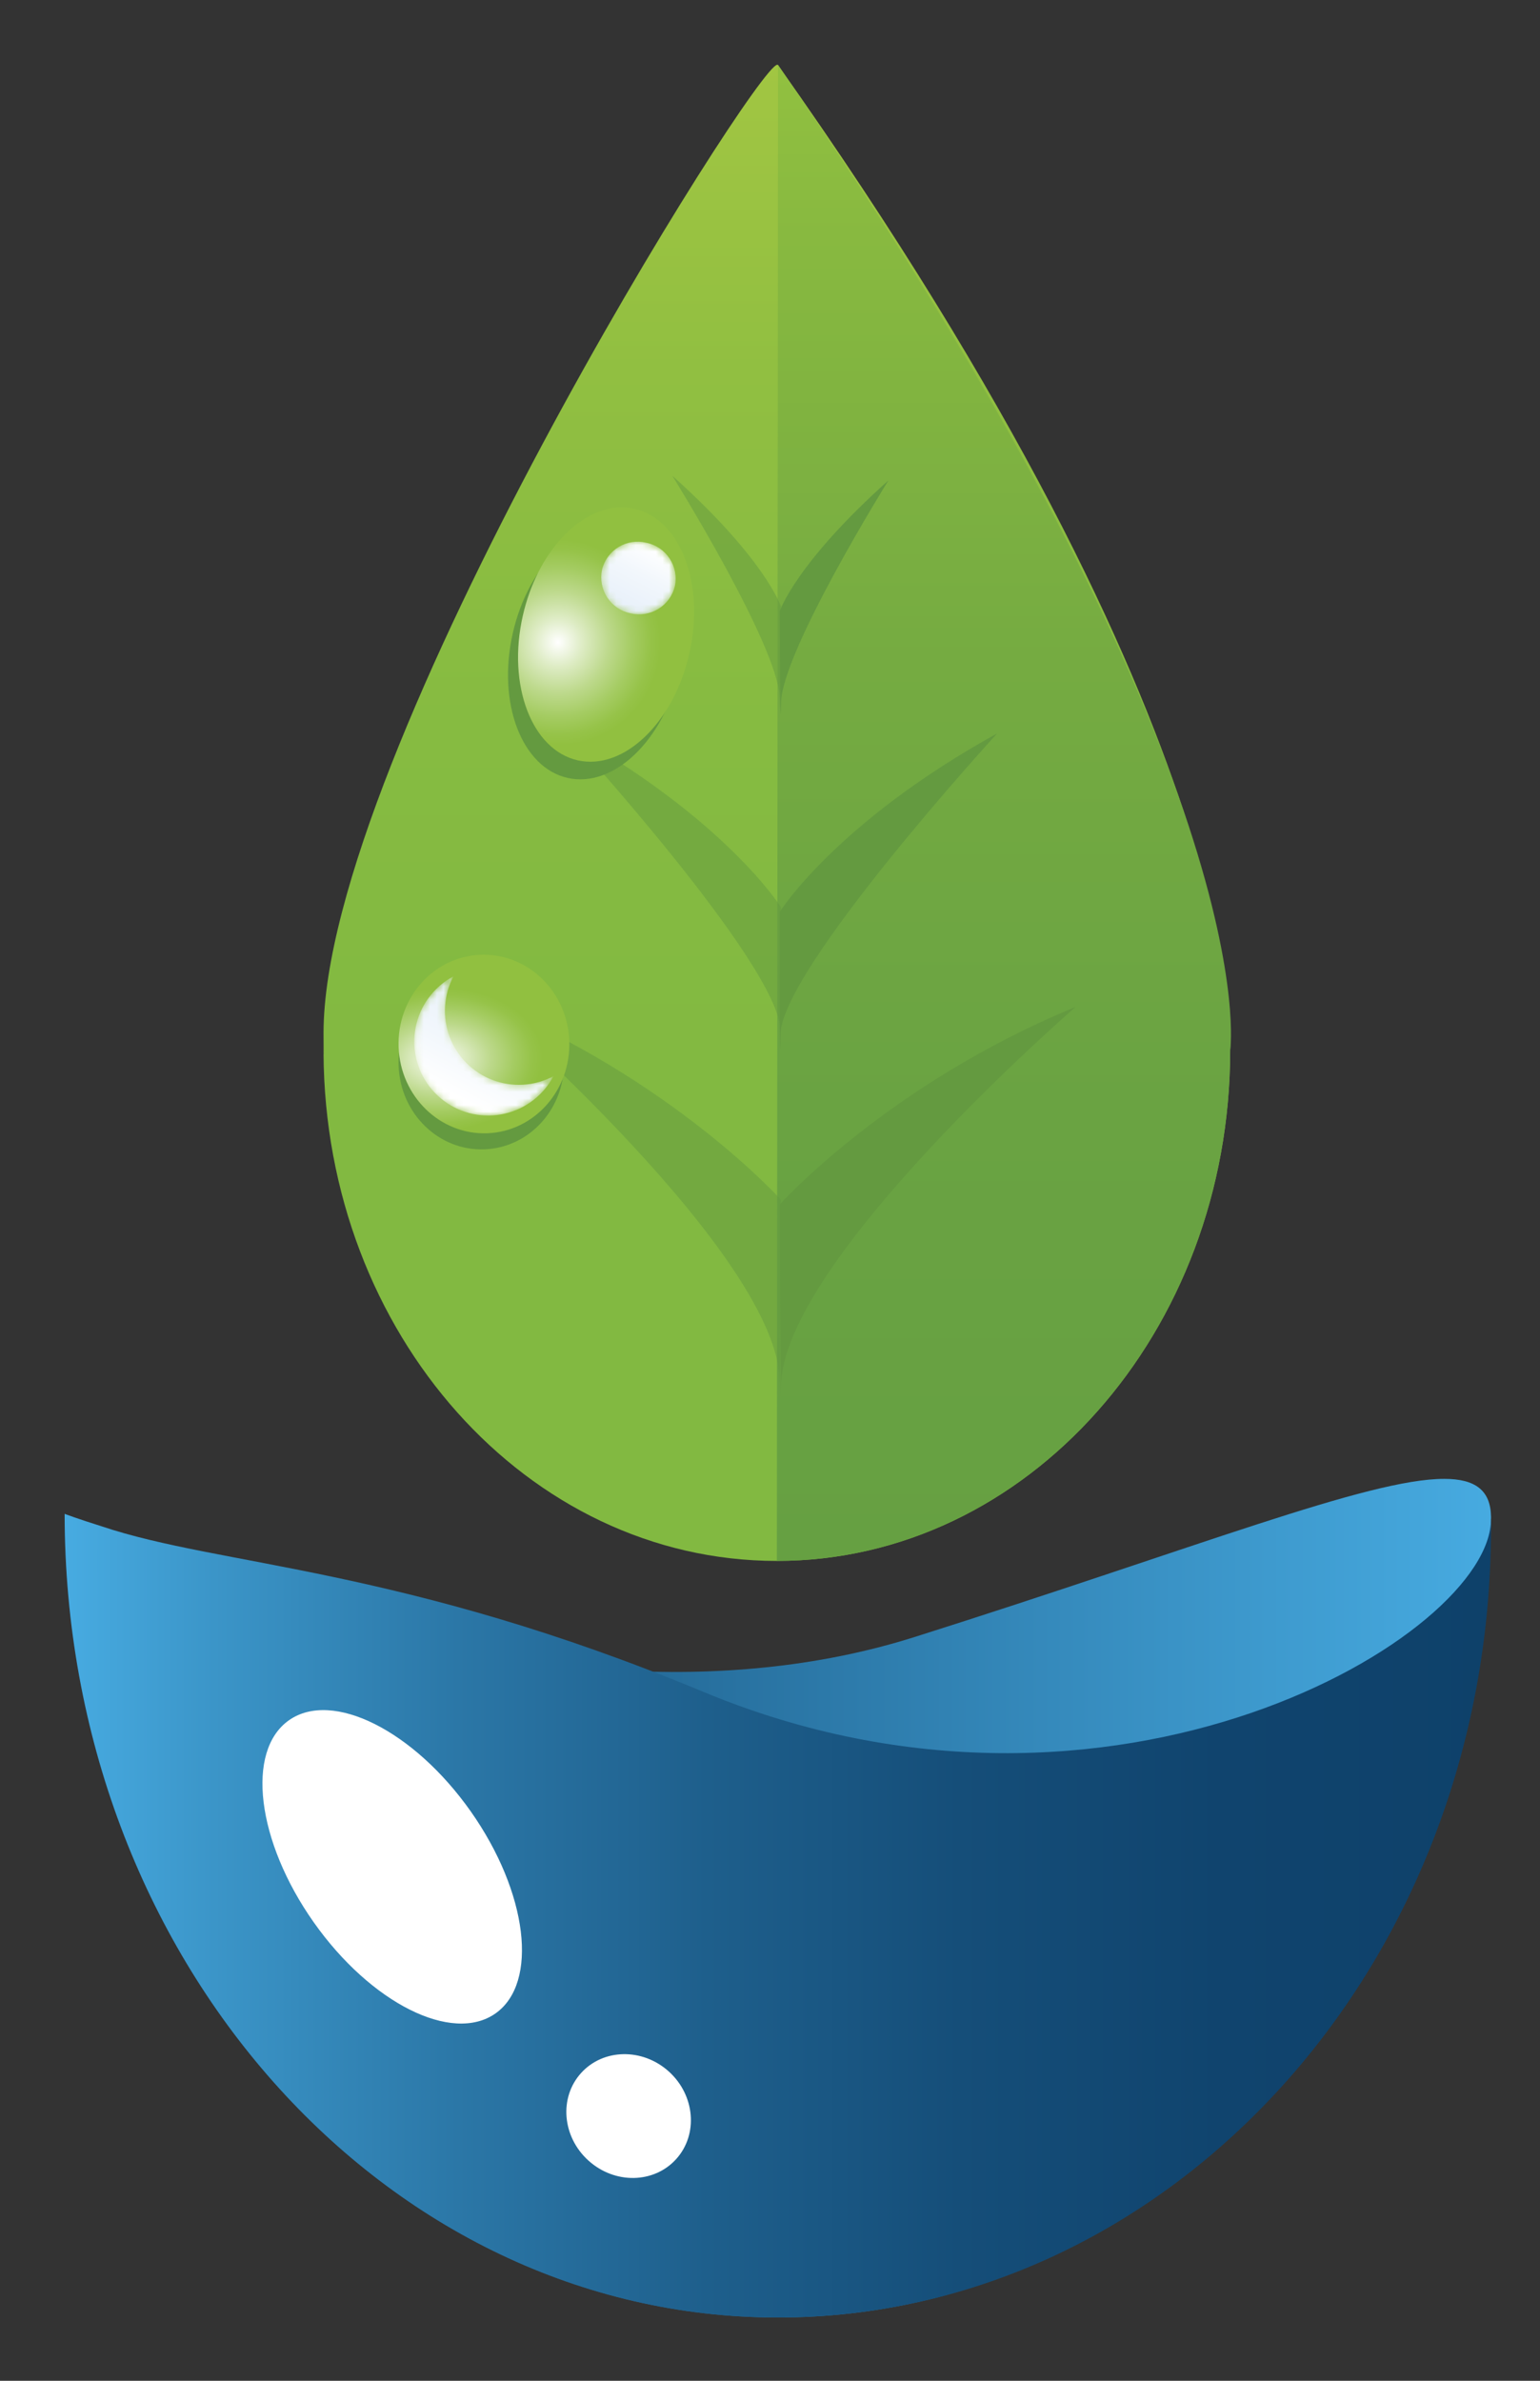 <svg xmlns="http://www.w3.org/2000/svg" xmlns:xlink="http://www.w3.org/1999/xlink" id="Capa_1" x="0" y="0" enable-background="new 0 0 233 360" version="1.1" viewBox="0 0 233 360" xml:space="preserve"><rect x="0" y="0" width="233" height="360" fill="#333333" stroke="none"/><style>.st2{fill:#fff}.st6{fill:#649a40}.st7{opacity:.5}</style><switch><g><defs><path id="SVGID_88_" d="M138.42 247.52C78.85 266.36 9.79 228.91 9.79 228.91c0 67.11 48.31 121.52 107.91 121.52 59.36 0 107.52-54 107.88-120.76 0-.08.02-.15.02-.21v-.55c0 .15-.01.29-.01.45-.06-4-2.37-5.74-7.08-5.74-11.51-.01-37.38 10.4-80.09 23.9"/></defs><clipPath id="SVGID_1_"><use overflow="visible" xlink:href="#SVGID_88_"/></clipPath><linearGradient id="SVGID_2_" x1="6112.087" x2="6115.205" y1="703.992" y2="703.992" gradientTransform="matrix(69.222 0 0 -69.222 -423081.813 49018.871)" gradientUnits="userSpaceOnUse"><stop offset="0" stop-color="#0e416a"/><stop offset="1" stop-color="#47abe1"/></linearGradient><path fill="url(#SVGID_2_)" d="M9.79 223.61h215.8v126.81H9.79z" clip-path="url(#SVGID_1_)"/><g><defs><path id="SVGID_91_" d="M117.69 350.43c59.37 0 108.53-53.5 107.89-120.76.17 17.56-57.17 51.94-119.13 26.17-45.53-18.93-73.07-18.99-91.02-25.03-3.74-1.17-5.65-1.9-5.65-1.9 0 67.11 48.32 121.52 107.91 121.52"/></defs><clipPath id="SVGID_3_"><use overflow="visible" xlink:href="#SVGID_91_"/></clipPath><linearGradient id="SVGID_4_" x1="6112.087" x2="6115.205" y1="703.967" y2="703.967" gradientTransform="matrix(69.222 0 0 -69.222 -423082 49019.738)" gradientUnits="userSpaceOnUse"><stop offset="0" stop-color="#47abe1"/><stop offset=".103" stop-color="#3b95c8"/><stop offset=".273" stop-color="#2b77a7"/><stop offset=".447" stop-color="#1e5f8c"/><stop offset=".624" stop-color="#154e79"/><stop offset=".806" stop-color="#10446e"/><stop offset="1" stop-color="#0e416a"/></linearGradient><path fill="url(#SVGID_4_)" d="M9.78 228.91h216.44v121.52H9.78z" clip-path="url(#SVGID_3_)"/><path d="M47.46 290.66c-8.64-12.25-10.31-25.92-3.74-30.54 6.56-4.62 18.88 1.55 27.51 13.79 8.62 12.24 10.3 25.91 3.74 30.54-6.57 4.62-18.88-1.56-27.51-13.79M89.03 326.7c-3.97-3.58-4.48-9.51-1.12-13.23 3.36-3.72 9.3-3.82 13.28-.24 3.97 3.59 4.48 9.52 1.12 13.24-3.35 3.72-9.3 3.83-13.28.23" class="st2"/></g><g><defs><path id="SVGID_53_" d="M48.95 156.22s.03 4.37 0 3.04c.23 42.44 30.84 76.77 68.58 76.77 37.88 0 68.59-34.58 68.59-77.24 0 0 4-46.72-68.42-148.96-.02-.03-.05-.04-.09-.04-3.25-.01-68.66 104.27-68.66 146.43"/></defs><clipPath id="SVGID_5_"><use overflow="visible" xlink:href="#SVGID_53_"/></clipPath><linearGradient id="SVGID_6_" x1="6206.914" x2="6210.031" y1="791.056" y2="791.056" gradientTransform="matrix(0 -72.572 -72.572 0 57527.844 450682.844)" gradientUnits="userSpaceOnUse"><stop offset="0" stop-color="#82b941"/><stop offset=".303" stop-color="#82b941"/><stop offset=".555" stop-color="#86bb41"/><stop offset=".79" stop-color="#91bf41"/><stop offset="1" stop-color="#a2c642"/></linearGradient><path fill="url(#SVGID_6_)" d="M48.95 9.78h141.17v226.25H48.95z" clip-path="url(#SVGID_5_)"/><defs><path id="SVGID_56_" d="M48.94 159.13c0-.03.01-.04.01-.07 0-.09-.01-.18-.01-.28v.35z"/></defs><clipPath id="SVGID_7_"><use overflow="visible" xlink:href="#SVGID_56_"/></clipPath><linearGradient id="SVGID_8_" x1="7601.913" x2="7605.031" y1="58498.27" y2="58498.27" gradientTransform="matrix(0 -.111 -.111 0 6566.191 1006.046)" gradientUnits="userSpaceOnUse"><stop offset="0" stop-color="#66a042"/><stop offset=".314" stop-color="#6aa342"/><stop offset=".608" stop-color="#75ab41"/><stop offset=".893" stop-color="#88b940"/><stop offset="1" stop-color="#91c040"/></linearGradient><path fill="url(#SVGID_8_)" d="M48.94 158.77h.01v.35h-.01z" clip-path="url(#SVGID_7_)"/><g><defs><path id="SVGID_59_" d="M117.54 236.02c37.88 0 68.59-34.58 68.59-77.25 0 0 6-40.9-68.42-148.96l-.17 226.21z"/></defs><clipPath id="SVGID_9_"><use overflow="visible" xlink:href="#SVGID_59_"/></clipPath><linearGradient id="SVGID_10_" x1="6206.914" x2="6210.032" y1="790.736" y2="790.736" gradientTransform="matrix(0 -72.559 -72.559 0 57530.07 450605.281)" gradientUnits="userSpaceOnUse"><stop offset="0" stop-color="#66a042"/><stop offset=".314" stop-color="#6aa342"/><stop offset=".608" stop-color="#75ab41"/><stop offset=".893" stop-color="#88b940"/><stop offset="1" stop-color="#91c040"/></linearGradient><path fill="url(#SVGID_10_)" d="M117.54 9.82h74.59v226.2h-74.59z" clip-path="url(#SVGID_9_)"/></g><g><path d="M117.97 182.13s16.39-18.23 44.75-29.86c0 0-44.55 38.58-44.55 57.42-.01 9.23-.2-27.56-.2-27.56M117.97 137.89s8.46-13.5 32.9-26.99c0 0-32.66 35.65-32.8 45.57-.15 9.92-.1-18.58-.1-18.58M117.97 92.43s2.35-7.18 16.45-19.79c0 0-16.14 25.88-16.25 33.65-.12 7.76-.2-13.86-.2-13.86" class="st6"/><g class="st7"><defs><path id="SVGID_48_" d="M73.41 151.56h44.75v58.9H73.41z"/></defs><clipPath id="SVGID_11_"><use overflow="visible" xlink:href="#SVGID_48_"/></clipPath><path fill="#649a40" d="M118.16 181.42s-16.39-18.23-44.75-29.86c0 0 44.55 38.57 44.55 57.41 0 9.24.2-27.55.2-27.55" clip-path="url(#SVGID_11_)"/></g><g class="st7"><defs><path id="SVGID_50_" d="M85.25 110.2h32.91v47.66H85.25z"/></defs><clipPath id="SVGID_12_"><use overflow="visible" xlink:href="#SVGID_50_"/></clipPath><path fill="#649a40" d="M118.16 137.18s-8.46-13.5-32.91-26.98c0 0 32.66 35.65 32.81 45.56.14 9.92.1-18.58.1-18.58" clip-path="url(#SVGID_12_)"/></g><g class="st7"><defs><path id="SVGID_52_" d="M101.71 71.93h16.45v35.33h-16.45z"/></defs><clipPath id="SVGID_13_"><use overflow="visible" xlink:href="#SVGID_52_"/></clipPath><path fill="#649a40" d="M118.16 91.71s-2.35-7.18-16.45-19.78c0 0 16.14 25.88 16.25 33.64.11 7.77.2-13.86.2-13.86" clip-path="url(#SVGID_13_)"/></g><path d="M102.78 101.46c-2.38 10.51-9.94 17.74-16.9 16.17-6.96-1.57-10.68-11.36-8.3-21.87 2.38-10.5 9.94-17.74 16.9-16.16 6.96 1.57 10.68 11.36 8.3 21.86M85.33 160.24c.27 7.22-5.11 13.29-12.02 13.55-6.91.27-12.73-5.38-13-12.61-.28-7.23 5.1-13.29 12.02-13.56 6.9-.26 12.72 5.39 13 12.62" class="st6"/></g><g><defs><path id="SVGID_70_" d="M79.1 93.1c-2.38 10.5 1.34 20.29 8.3 21.87 6.96 1.57 14.53-5.67 16.9-16.17 2.38-10.5-1.34-20.29-8.3-21.86a9 9 0 00-1.93-.22c-6.38 0-12.81 6.84-14.97 16.38"/></defs><clipPath id="SVGID_14_"><use overflow="visible" xlink:href="#SVGID_70_"/></clipPath><radialGradient id="SVGID_15_" cx="5017.945" cy="472.614" r="3.118" gradientTransform="scale(5.305 -5.305) rotate(-12.744 318.908 22623.002)" gradientUnits="userSpaceOnUse"><stop offset="0" stop-color="#fff"/><stop offset=".222" stop-color="#deecc5"/><stop offset=".467" stop-color="#bdd98c"/><stop offset=".678" stop-color="#a5cc63"/><stop offset=".843" stop-color="#96c349"/><stop offset=".942" stop-color="#91c040"/><stop offset="1" stop-color="#91c040"/></radialGradient><path fill="url(#SVGID_15_)" d="M78.18 70.28l37.07 8.38-10.03 44.33-37.06-8.38z" clip-path="url(#SVGID_14_)"/></g><g><defs><path id="SVGID_73_" d="M91.08 86.16a5.56 5.56 0 004.31 6.58 5.57 5.57 0 006.72-4.09 5.55 5.55 0 00-4.31-6.58 5.54 5.54 0 00-6.72 4.09"/></defs><clipPath id="SVGID_16_"><use overflow="visible" xlink:href="#SVGID_73_"/></clipPath><defs><filter id="Adobe_OpacityMaskFilter" width="21.74" height="21.58" x="85.73" y="76.89" filterUnits="userSpaceOnUse"><feColorMatrix values="1 0 0 0 0 0 1 0 0 0 0 0 1 0 0 0 0 0 1 0"/></filter></defs><mask id="SVGID_17_" width="21.74" height="21.58" x="85.73" y="76.89" maskUnits="userSpaceOnUse"><g filter="url(#Adobe_OpacityMaskFilter)"><linearGradient id="SVGID_18_" x1="7059.839" x2="7062.957" y1="-1092.669" y2="-1092.669" gradientTransform="scale(-3.223 3.223) rotate(62.7 2596.686 -6353)" gradientUnits="userSpaceOnUse"><stop offset="0" stop-color="#fff"/><stop offset=".136" stop-color="#cfcfcf"/><stop offset=".359" stop-color="#868686"/><stop offset=".559" stop-color="#4d4d4d"/><stop offset=".729" stop-color="#232323"/><stop offset=".862" stop-color="#090909"/><stop offset=".942"/><stop offset="1"/></linearGradient><path fill="url(#SVGID_18_)" d="M107.46 84.35l-7.29 14.12-14.45-7.46 7.29-14.12z" clip-path="url(#SVGID_16_)"/></g></mask><linearGradient id="SVGID_19_" x1="7059.839" x2="7062.957" y1="-1092.668" y2="-1092.668" gradientTransform="scale(-3.223 3.223) rotate(62.7 2596.685 -6353)" gradientUnits="userSpaceOnUse"><stop offset="0" stop-color="#fff"/><stop offset=".444" stop-color="#f2f7fc"/><stop offset=".942" stop-color="#e9f1fa"/><stop offset="1" stop-color="#e9f1fa"/></linearGradient><path fill="url(#SVGID_19_)" d="M107.46 84.35l-7.29 14.12-14.44-7.46 7.28-14.12z" clip-path="url(#SVGID_16_)" mask="url(#SVGID_17_)"/></g><g><defs><path id="SVGID_80_" d="M72.71 144.37c-7.13.27-12.69 6.53-12.4 13.99.28 7.45 6.29 13.27 13.42 13 7.13-.26 12.68-6.53 12.4-13.98-.27-7.3-6.03-13.02-12.95-13.02-.16 0-.31 0-.47.01"/></defs><clipPath id="SVGID_20_"><use overflow="visible" xlink:href="#SVGID_80_"/></clipPath><radialGradient id="SVGID_21_" cx="4996.047" cy="811.409" r="3.118" gradientTransform="matrix(5.301 -.201 -.14 -3.673 -26303.758 4144.703)" gradientUnits="userSpaceOnUse"><stop offset="0" stop-color="#fff"/><stop offset=".222" stop-color="#deecc5"/><stop offset=".467" stop-color="#bdd98c"/><stop offset=".678" stop-color="#a5cc63"/><stop offset=".843" stop-color="#96c349"/><stop offset=".942" stop-color="#91c040"/><stop offset="1" stop-color="#91c040"/></radialGradient><path fill="url(#SVGID_21_)" d="M58.99 144.4l27.39-1.04 1.07 28.24-27.39 1.04z" clip-path="url(#SVGID_20_)"/></g><g><defs><path id="SVGID_83_" d="M65.98 149.57a11.18 11.18 0 1017.76 13.16 11.18 11.18 0 01-15.12-15.11 11.2 11.2 0 00-2.64 1.95"/></defs><clipPath id="SVGID_22_"><use overflow="visible" xlink:href="#SVGID_83_"/></clipPath><defs><filter id="Adobe_OpacityMaskFilter_1_" width="40.14" height="40.15" x="52.6" y="138.6" filterUnits="userSpaceOnUse"><feColorMatrix values="1 0 0 0 0 0 1 0 0 0 0 0 1 0 0 0 0 0 1 0"/></filter></defs><mask id="SVGID_23_" width="40.14" height="40.15" x="52.6" y="138.6" maskUnits="userSpaceOnUse"><g filter="url(#Adobe_OpacityMaskFilter_1_)"><linearGradient id="SVGID_24_" x1="6749.498" x2="6752.616" y1="-419.02" y2="-419.02" gradientTransform="scale(-5.151 5.151) rotate(62.7 2999.306 -5746.53)" gradientUnits="userSpaceOnUse"><stop offset="0"/><stop offset=".058"/><stop offset=".138" stop-color="#090909"/><stop offset=".271" stop-color="#232323"/><stop offset=".441" stop-color="#4d4d4d"/><stop offset=".641" stop-color="#868686"/><stop offset=".864" stop-color="#cfcfcf"/><stop offset="1" stop-color="#fff"/></linearGradient><path fill="url(#SVGID_24_)" d="M92.74 152.27l-13.66 26.48-26.48-13.67 13.67-26.48z" clip-path="url(#SVGID_22_)"/></g></mask><linearGradient id="SVGID_25_" x1="6749.498" x2="6752.616" y1="-419.02" y2="-419.02" gradientTransform="scale(-5.151 5.151) rotate(62.7 2999.306 -5746.53)" gradientUnits="userSpaceOnUse"><stop offset="0" stop-color="#e9f1fa"/><stop offset=".058" stop-color="#e9f1fa"/><stop offset=".556" stop-color="#f2f7fc"/><stop offset="1" stop-color="#fff"/></linearGradient><path fill="url(#SVGID_25_)" d="M92.75 152.27l-13.67 26.48-26.48-13.67 13.67-26.48z" clip-path="url(#SVGID_22_)" mask="url(#SVGID_23_)"/></g></g></g></switch></svg>